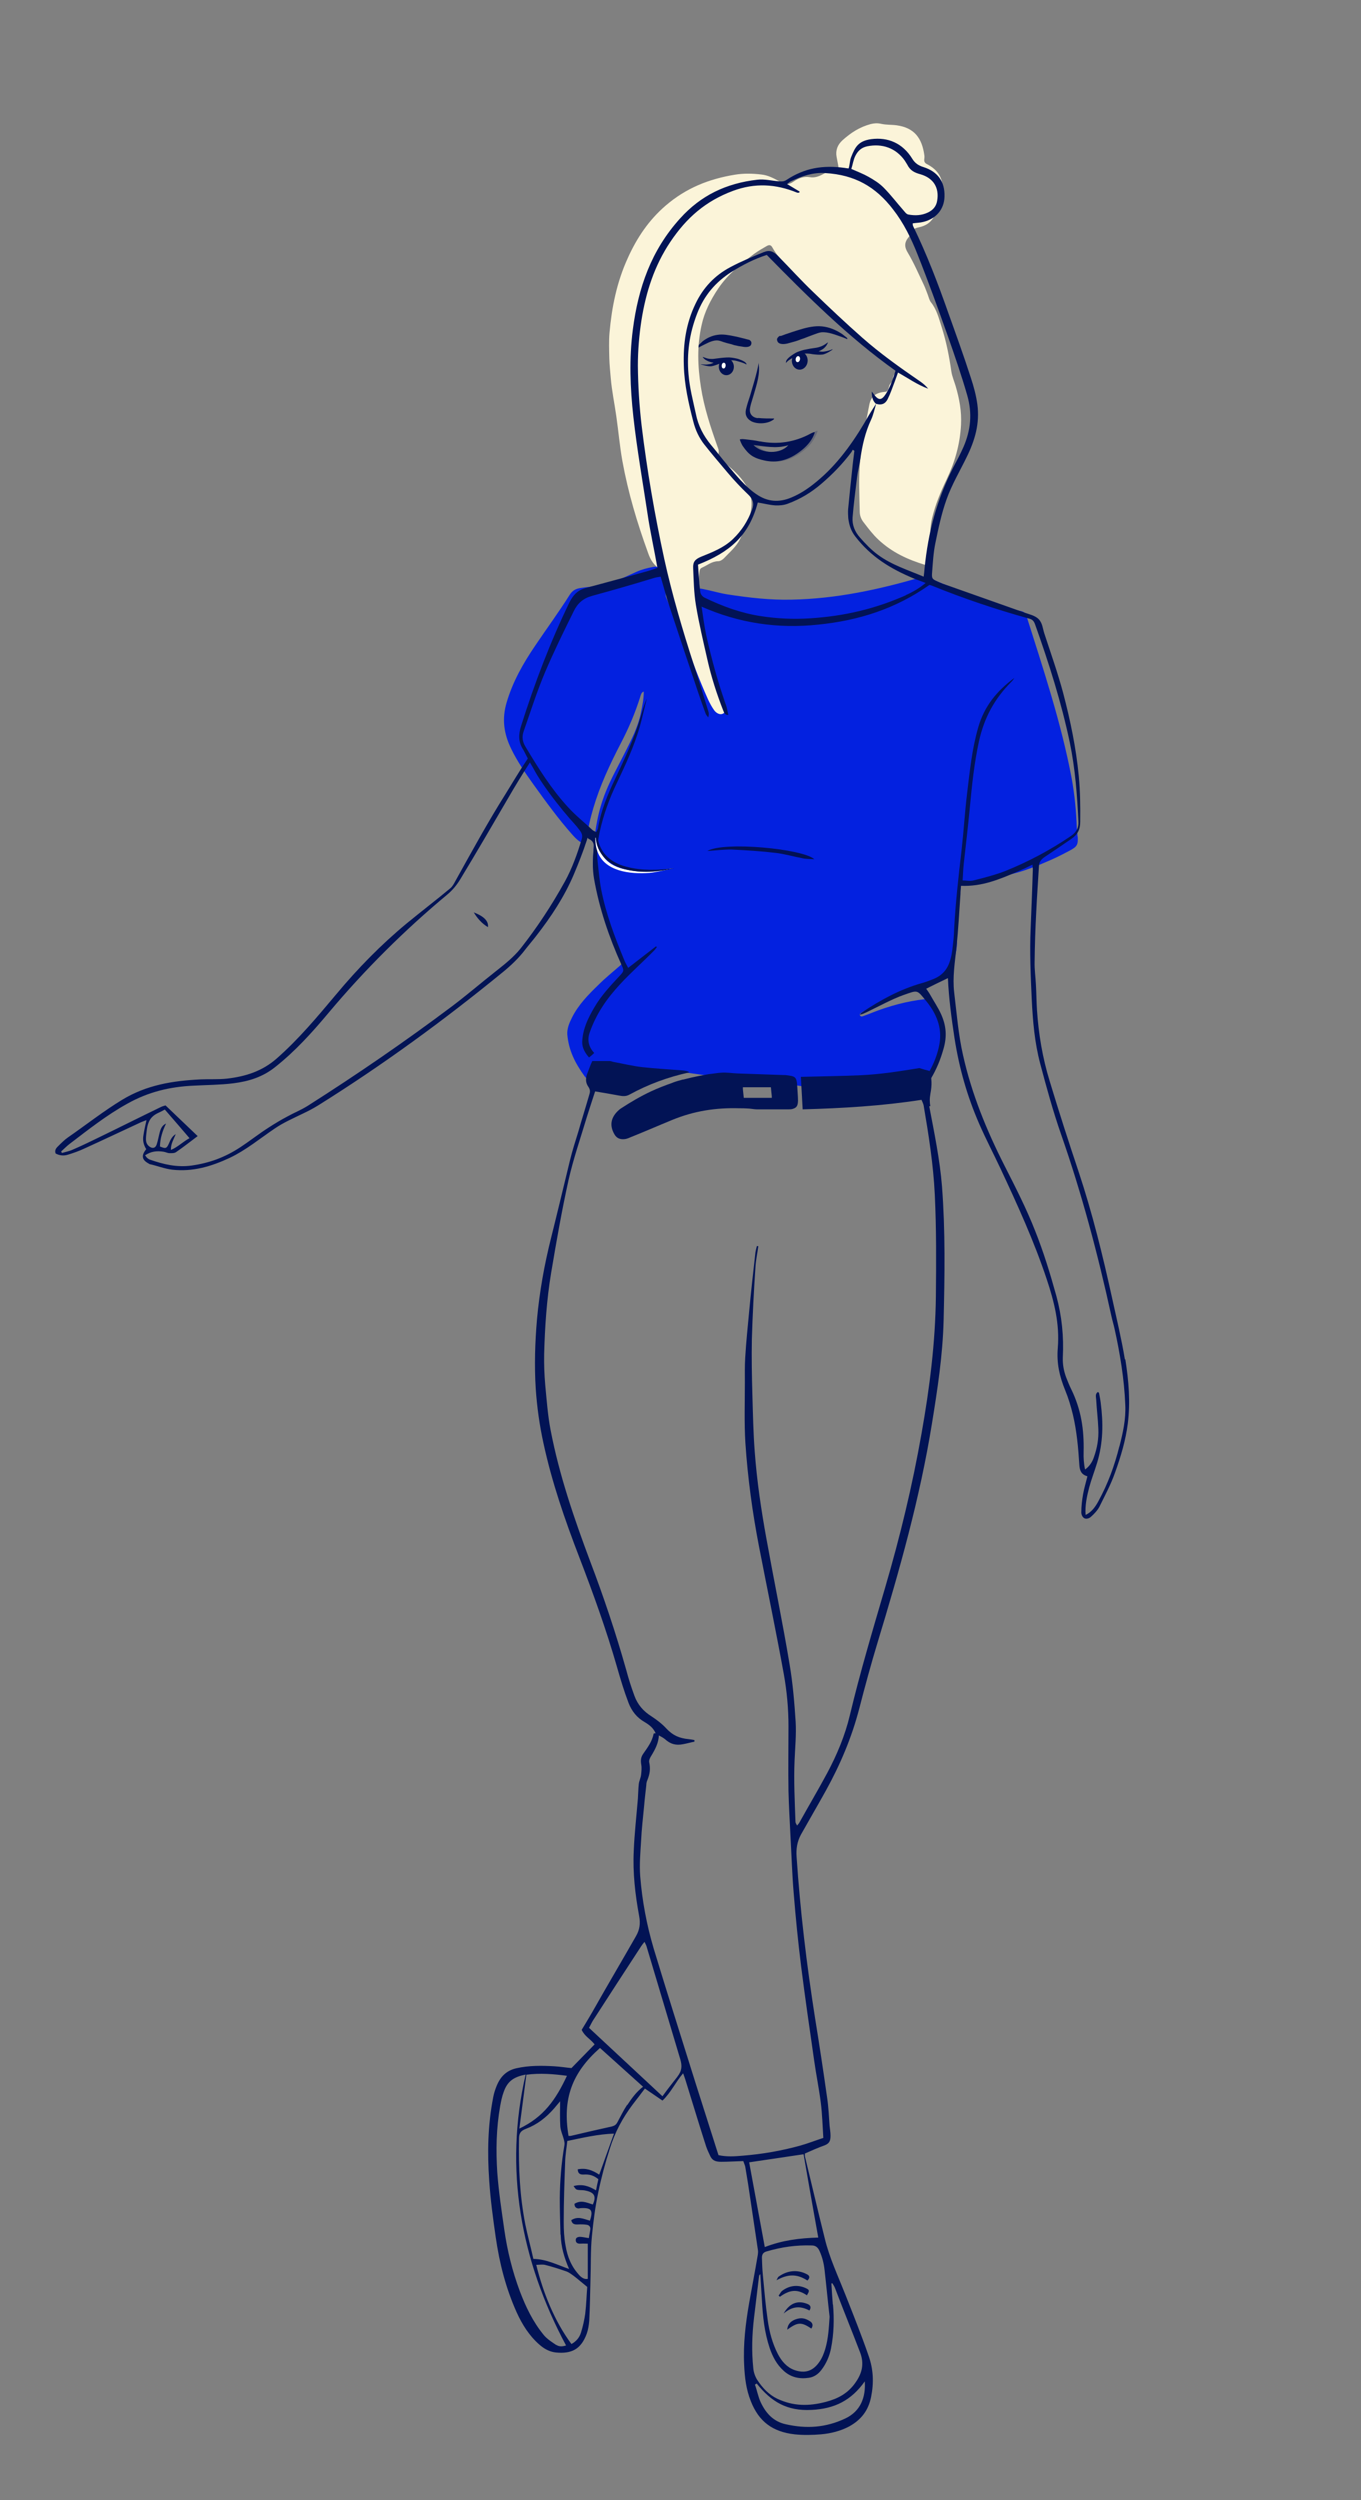 <?xml version="1.0" encoding="UTF-8"?> <svg xmlns="http://www.w3.org/2000/svg" version="1.1" viewBox="0 0 758.1 1392.6"><rect x="0" y="0" width="758.1" height="1392.6" fill="#808080" stroke="none"/><defs><style> .cls-1 { fill: #0321e0; } .cls-2 { fill: #021153; } .cls-3, .cls-4 { fill: #021355; } .cls-5 { fill: #fff; } .cls-6 { fill: #fbf4d9; } .cls-4 { opacity: .2; } </style></defs><g><g id="Laag_1"><path class="cls-1" d="M600.2,466c0-1.4-.3-3-.4-4.5-.3-9.4-1.2-18.9-2.9-28.2-5.8-30.7-15.7-60.4-25.1-90.1-.6-1.9-1.7-2.6-3.5-2.9-3.3-.5-6.5-1.2-9.6-2.2-12.8-3.9-24.9-9.5-37.2-14.5-.9-.4-1.8-.8-2.5-1.4-1.8-1.5-3.5-1.4-5.6-.8-23.8,7-47.6,12.1-72.4,12.6-12,.3-23.8-1.1-35.6-2.9-4.6-.7-9.1-2.1-13.7-3-1.2-.2-2.6-.7-3.3.7-1.5,3-3.9,5.6-5.5,8.5-1.4,2.5-1.5,4.5.5,6.6,1.4,1.5,1.4,2.7.3,4.3-2.3,3.3-1.8,5.7-.2,9.2.5,1.1,2.3,2.4.3,3.3-1.4.6-1.6-1.3-2.1-2.3-3.9-8.4-7-17-10.6-25.5-.5-1.1-.3-2.1-.3-3.2.1-3.1.4-6,.5-9.1,0-1.7-.5-2.7-2-3.6-1.8-1.1-3.5-1.6-5.6-1.2-3.2.6-6.4,1.4-9.4,2.8-4.1,1.9-8.3,3.8-12.5,5.5-2.5,1-5.2,2.1-7.8,2.3-3.6.2-7.1.6-10.6,1.1-2.7.4-4.5,1.4-6,3.7-6.1,9.7-12.8,18.8-19.2,28.3-6.8,10-12.6,20.2-16,31.8-2.7,9.1-1.6,17.3,2.6,25.9,3.4,7,7.9,13.5,12.4,19.8,6.9,9.6,13.8,19.1,21.6,27.9,2,2.3,4.1,4.2,6.9,5.4.9-1.1,1.1-2.2,1.3-3.6,0,0,0,0,0,0,0-1.1-1.4-1.9-3.1-3.4s-7.7-5.6-10.3-7.8c-4.7-7.8-12.8-20.8-16.7-27.1-3.8-6.3-2.9-5.8-6-11,3.1,5.3,2.2,4.7,6,11,3.8,6.3,12,19.3,16.7,27.1,2.9,2.5,8,6,10.3,7.8s1.7,2,3.1,3.4c.5-5.7,1.9-11.1,3.5-16.6,3.7-12.6,9.2-24.3,15.2-35.9,4.4-8.4,8-16.8,10.9-26,.3-1,.6-2.6,2-3,0,4-.8,8-1.6,11.8-1.6,8-5.3,15-8.9,22.2-3.6,7.2-7.6,14.2-10.6,21.6-5.2,12.8-6.8,25.7-7.2,39.4-.1,3.6.6,7,1.6,10.4.7,2.2,1.3,4.3,1.5,6.7.2,3.1.9,5.9,2.2,8.6.7,1.5,1.1,3.1,1.3,4.7.3,2.9,1.1,5.6,2.3,8.2,2.2,4.9,4.6,9.7,7,14.4,1.1,2.2.7,3.3-1,4.8-3.9,3.4-8,6.7-11.7,10.4-5.8,5.6-11.3,11.2-14.9,18.4-1.5,3-2.8,6.1-2.6,9.4.8,9,4.4,16,9.6,23.2,1.2,1.7,2.8,2.2,5,1.7,4.1-.9,8.6-1.4,12.8-2.4,4.7-1.1,9.8-1.4,14.6-1.2,1.1,0,2.5.2,3.2-.5,2.3-2.3,4.9-1.6,7.6-1.3,9.3,1.1,17.8,2.3,27,3.6,4,.6,7.8.9,11.1,3.6.4.4,1.3.4,1.9.5,5.5.6,10.7,1.3,16.4,1.8,2.3.2,4.5.8,6-1.8.4-.7,1.5-.6,2.3-.4,5.2.8,10.6,1.6,15.8,2.4,3.5.5,6.7,2.4,10.3,2.7,7.3.7,14.5.9,21.9,1.1,3.5,0,7.2,0,10.4-1.8,2.5-1.3,2.6-1.2,4.3,1.1,2.5,3.3,5.8,4.4,9.4,1.8,5.3-3.8,9.5-8,12.4-13.9.5-1,1-1.9,1.8-2.8,3.6-4.4,5.2-9.1,5.9-14.6.1-.8.4-1.8,0-2.4-1.5-3.1-1.8-6.1-1.7-9.4,0-2.9-1.8-5.3-3-7.5-1.8-3.2-1.9-3.6-5.6-3.2-10.1,1.1-20.1,3.8-29.7,7.6-1.6.7-3.4,1.3-5,1.9-.7.3-1.4.2-1.7-.5-.3-.8.4-1.1.9-1.5.5-.4.9-.6,1.4-.8,9.8-5.5,19.9-9.9,30.7-12.7.8-.2,1.9-.2,2.3-.7,1.4-2.1,3.3-2.1,5.3-2.6,3.3-.8,5.8-2.2,7.8-5,3.2-4.6,5-9.2,5.5-14.8.5-5.6-.1-11.3.6-16.9.8-6.6,1.1-13.3,2.1-19.9,1.2,0,1.9,1.6,3.1,1.4,2.7-.6,5.4-.1,8-1,4.7-1.5,9.5-2.6,14.3-3.6,8.9-1.8,17.3-5.3,25.6-9,3.1-1.4,6.4-3.1,9.2-4.6,4.3-2.3,4.8-3.3,4.5-8.1Z"></path><g><path class="cls-3" d="M576.2,476.8s0,0,0,0c0,0,0,0,0,0,0,0,0,0,0,0Z"></path><path class="cls-3" d="M576,476.9s.1-.2.2-.2c0,0,0,0,0,0s-.2.1-.2,0Z"></path><path class="cls-4" d="M416.9,245.8c-1,0-2.1,0-3.1.2,0,.7,1.5,3.2,1.7,3.5,4.2,4.6,7.1,6.8,13.4,7.5,7.8.9,14.2-2,20.2-7.2,3.1-2.7,5-6,6.4-9.8-.3,0-.5,0-.8,0-.3.1-.7.3-1.1.5-9.2,5.1-18,7-28.5,6-2.8-.3-5.4-.6-8.2-.7ZM421.9,248.7c6.8.3,13,1,19.5-1-5.8,5.5-13.1,5.6-19.5,1Z"></path><path class="cls-2" d="M423.3,245.9c-2.6-.6-5.4-.9-8.1-1.2s-2,0-3.1,0c0,.7,1.4,3.5,1.6,3.7,3.5,5.1,6.2,6.9,12.7,8.2,8.1,1.6,14.8-1.4,20.6-6.2,3-2.5,5.6-5.6,6.9-9.6-.5,0-.7,0-.8,0-.4.2-.8.3-1.2.5-9,5-18.6,6.5-28.8,4.5h.2ZM419.7,247.9c6.3.5,12.5,2.3,19.5,0-4.5,5.2-14.6,5-19.5,0Z"></path><path class="cls-2" d="M434.6,187c-.6.2-1.2.7-1.6,1.4-.4.6-.1,1.7.4,2.3,1.6,1.6,4.9.8,6.8.2,1.4-.4,2.7-.7,4.1-1.2,1.2-.5,2.4-.9,3.6-1.3,1.7-.6,3.5-1.4,5-1.9s3-1.2,4.5-1.4c3.9-.4,8.2,1.5,11.8,2.7.9.3,1.7.7,2.7,1.1.2-.4,0-.6-.2-.8-.6-.5-1.3-1-1.9-1.5-.7-.6-1.6-1.1-2.4-1.6-3.3-1.9-7-3.2-11-3.3-4-.1-8.1,1-11.9,2.2-1.9.6-3.9,1.2-5.8,1.9-1.4.4-2.6,1-4,1.4h0Z"></path><path class="cls-2" d="M422.2,232.9h0c-1.8-.1-3.7-1.1-4.3-3-.5-1.6,0-3.3.4-4.9.5-1.7,1.1-3.6,1.6-5.3,1.6-5.6,3.7-11.7,2.6-17.7.2,1.2-1.7,8-2,9.1-1.2,4.4-1.5,5-2.7,9.3-.9,2.7-1.6,4.8-2.3,7.7-.7,3.2.7,5.3,3.1,6.6,3.7,1.8,9.6,1.3,12.5-1.2.1-.2,0-.5,0-.4-3,0-6,0-8.9-.3h0Z"></path><path class="cls-2" d="M388.4,194h0c.6-.3,1.3-.7,2-1.1,2.7-1.3,5.9-3.3,8.9-3.3,1.2,0,2.5.5,3.6.9,1.3.4,2.6.8,4,1.1,1,.2,1.9.7,2.9.8,1.1.3,2.2.5,3.2.6,1.5.3,4.1.7,5.2-.7.4-.6.5-1.5.2-2-.3-.5-.8-1-1.4-1.1-1.1-.2-2.1-.6-3.2-.8-1.6-.4-3.1-.8-4.7-1.1-3-.6-6.3-1.3-9.4-.8-3,.4-5.9,1.7-8.3,3.6-.6.5-1.1,1.1-1.7,1.6-.5.4-.8,1-1.3,1.4-.2.3-.3.5-.1.8h0Z"></path><path class="cls-2" d="M415.8,203.1v-.4c-.4-1-1.8-1.6-2.6-2-1-.4-1.9-.8-2.9-1-1.8-.4-3.5-.7-5.4-.6-2.2.1-4.5.4-6.7.7-4.2.7-6.6-1.3-6.8-.9,0,0,.8.9.8.9.3.2.5.5.9.7.8.4,1.4.8,2.2,1,.7.3,1.4.4,2.2.5-.9.5-1.8.8-2.8.9-1.4.3-2.8.1-4.2,0h-.3c-.1,0,4.2,1.4,6.1,1.1,1.6-.3,3.1-.9,4.7-1.5,3.9-2.2,7-1.9,8.7-1.6,0,0,4.7,1.1,6.2,2.2Z"></path><path class="cls-2" d="M443.4,198.3h0c1.6-.8,4.7-2,9.3-1,1.8.2,3.6.4,5.3.2,1.9-.1,6-2.8,5.8-2.9,0-.1-.3,0-.3,0-1.4.6-2.9,1-4.3,1.2-1.1.2-2.1,0-3.2-.1.7-.3,1.4-.7,2.1-1.1.8-.5,1.3-1,1.9-1.7.2-.3.5-.6.6-1,.1,0,.6-1.1.6-1.1-.3-.3-2.2,2.2-6.6,2.9-2.3.3-4.6.7-6.9,1.2-1.9.5-3.7,1.1-5.3,2.1-.9.6-1.9,1.2-2.7,1.9-.7.6-1.9,1.7-1.9,2.8v.5c1.2-1.7,3.7-2.8,5.4-3.8.1,0,.2,0,.3,0h-.1Z"></path></g><path class="cls-6" d="M390.6,335.3c0,6.4.8,12.7,1.5,19,.1,1.4.3,2.7.5,4.1,1.1,10,4.7,18.8,9,27.8,1,2.1,2.1,4.4,2.6,6.4.5,2,.3,4-1.5,4.9-1.8.9-3.8-.4-4.9-1.9-1.3-1.8-2.4-3.9-3.4-6-9.7-21.6-16.8-44-21.9-67.1-.6-2.6-1.8-4-4-5.1-4.1-2.1-6.1-5.3-7.5-9.4-6.1-16.8-11.1-33.5-14.3-51.1-1.5-8.3-2.2-16.7-3.4-25-1-7.1-2.5-14.2-3.1-21.3-.3-3.6-.7-7.3-.8-10.9-.1-4.8-.3-9.5.1-14.3,1.3-14.6,4.1-28.3,10.2-41.7,5.1-11.3,11.7-21.1,21.1-29.2,11.3-9.7,23.9-14.8,38.6-17.2,4.8-.8,9.8-.7,14.7-.1,3.7.4,6.9,2.1,10.2,3.9,2.8,1.5,4.7,2.2,7.8,0,2.6-1.8,5.6-3,9.1-2.4,2.3.4,4.6-.3,6.7-1.4,3-1.7,5.9-2.7,9.4-2.6-.3-2.3-.9-5.1-1.3-7.3-.7-3.7.6-6.8,3.2-9.2,4.9-4.4,9.6-7.4,15.8-9.1,2-.5,3.8-.6,6-.1,2.7.6,5.7.4,8.5.8,9.9,1.4,14.1,7.2,15.4,16.8.1.9,0,1.5-.1,2.5,0,1,.4,1.7,1.3,2.2,7.1,3.6,9.5,8.7,8.9,16.3-.4,5.2-2.3,9-4.9,13.4-1.9,3.1-4.5,4.8-8.2,5.6-2.4.5-4.2,1.3-4.9,4-.1.5-.4,1-.8,1.4-2.6,3.1-2.5,5.6-.4,9,3.4,5.7,6,11.9,8.9,17.9.8,1.7,1.4,3.6,2.1,5.3.5,1.4.9,3,1.7,4.1,3.3,4.1,4.4,8.9,6,13.8,2.6,8.2,4.2,16.2,5.4,24.7.4,2.8,1.6,5.5,2.4,8.2,2.1,7.2,3.4,14.1,3,21.7-.6,10.9-3.4,20.7-8.1,30.5-3.3,6.9-6.2,13.9-8,21.4-1.2,5-1.2,10-.9,15.1.2,3,0,6.1-.1,9,0,1.8-.9,2.5-2.7,2-9.9-3-18.6-7-26.2-14.1-3.1-2.9-5.6-6.2-8.2-9.6-1.3-1.6-2.1-3.5-2.2-5.6-.2-9.7-.7-19.3.2-29,.5-5.4,1.3-10.7,2.3-16.1.9-5,1.8-9.8,2.8-14.8,1-5.1,4-6.9,9.1-7.3,1.7-.1,1.7-2.9,2.2-3.8,1-1.8,2.2-1.8,2-3.5-.3-2.4,1.8-2.9,2.1-5.2.1-.8,2.2-.3,1-1-7-4.2-13.5-9.5-19.9-14.8-7.7-6.3-15-13-22.2-19.9-6.4-6.3-12.6-12.8-18.5-19.7-3.4-4-7.3-7.9-9.8-12.5-.9-1.7-2.1-1.4-3.4-.6-2.3,1.3-4.5,2.6-6.6,4.1-7.6,5.7-14.8,11.5-20.2,19.5-4.2,6.3-7.6,12.9-9.2,20.3-2.6,11.5-2.2,22.8-.4,34.4,1.8,11.6,5.4,22.4,9.3,33.4.4,1,.8,2.1.6,3.2-.4,2.6.9,3.9,2.8,5.3,4.7,3.7,9,7.5,12.2,12.5,3.9,6,4.1,11.9,2,18.6-1.3,4.1-3.2,7.8-5,11.6-2.1,4.4-5.8,7.4-9.1,10.9-.9.9-2.1,1.6-3.2,1.6-3.6.1-5.9,2.2-9,3.6-1.1.5-1.3,1.3-1.4,2.3-.2,2.1-.5,4.1-.2,6.1.5,3.7.2,7.3,1,11Z"></path><g><path class="cls-3" d="M488,224.5s0,0,0,0,0-.1,0-.1c0,0,0,.1,0,.1Z"></path><path class="cls-3" d="M626.6,757.3c-1.9-11.5-4.6-22.7-7.1-34.1-5.2-23.8-11-47.4-18.7-70.6-5.6-16.7-11-33.5-16.1-50.4-4-13-6.2-26.2-7.1-39.8-.3-4.8-.3-9.6-.6-14.3-.2-4.1-.8-8.1-.7-12.2.1-9.3.4-18.6.9-27.9.4-8.5,1-17,1.5-25.4.1-2.4,1.1-3.8,3.1-5.2,4.9-3.3,10-6.7,14.9-10.1,3.6-2.5,5-5.2,5-9.6.1-8.4,0-16.9-.8-25.4-1.5-15.7-4.7-31.1-8.7-46.3-3-11.2-6.9-22.2-10.5-33.2-.9-2.7-1-5.7-3.1-7.9-2.1-2.1-5.2-2.7-8-3.7-14-5-28.1-9.9-42.1-14.9-2.1-.7-4.3-1.4-6.1-2.3-3.1-1.4-3.5-1.7-3.2-5.2.4-5.2.7-10.9,1.8-16.2,1.7-8.3,3.4-16.5,6.3-24.6,2.9-8.1,7.3-15.5,11.1-23.3,4.7-9.5,7.4-18.8,6-29.5-.7-5-2-9.9-3.6-14.7-3.9-12.1-8.2-24-12.5-36-5.8-16.5-12-32.8-19.7-48.6-.2-.4-.2-1-.2-1.5,1.9-.3,4-.3,5.9-.8,7-1.7,11.6-6.9,11.8-14,.3-8.6-3.9-14-11.6-16.5-3-.9-4.9-2.3-6.3-4.6-5.4-8.8-13.6-12.2-22.9-11-7.1,1-9,4.3-11.2,10-.8,2-.7,4.2-1.4,6.3-.7,0-1.6-.2-2.3-.3-12.1-1.6-22.1,0-32.3,6.7-1.5,1-2.6.9-4.1.8-4.1-.3-8.2-1.4-12.2-.9-17.3,2-31.4,8.7-43,21.6-16.1,17.8-23.3,38.6-26.3,61.9-2.1,16.3-1.5,32.3.3,48.6,2,17.9,5.1,35.6,7.8,53.4,1.5,10.3,3.8,20.4,5.6,30.7-1.7.6-3.4,1.2-5.1,1.7-11.7,3.3-23.4,6.4-35.2,9.6-3.5,1-5.8,3-7.7,6.1-.4.6-.7,1.2-1,1.8-10.8,22.3-19.4,45-26.9,68.7-1.5,4.7-1.7,9,1.1,13.3.1.2.2.3.3.5,1.7,3.3,3.1,6.2,5.3,9.8,5.3,10.4,20.1,28.7,26.4,34.6,6.2,5.9.7,1.2,4.6,5-.3-.3-.2-.2-.2-.2,2.3,1,3.2,2.4,2.9,5.1-.5,5.7-.8,11.4.2,17.2,2.9,16.5,8.3,32.4,15.1,47.5,1.7,3.7,1.7,3.8-1,6.7-5,5.4-10.2,10.9-14,17.5-3.5,6-6.4,11.9-6.7,19.1-.1,3.3,1.6,6.2,3.8,8.7,1-.8,2-1.6,2.9-2.5-3.2-3.4-4-7.3-2.5-11.5,3.7-10.5,9.5-18.8,16.9-26.8,6.1-6.6,12.7-12.4,19-18.8.6-.6,1-1.3,1.5-1.9-.2-.1-.3-.3-.5-.4-5.2,4-10.3,8-15.5,12-.7-1.4-1.7-3-2.2-4.4-5.3-12.8-10.1-25.5-12.8-39.1-1-5.2-1.4-10.4-2-15.6-.6-5.8,0-11.3,1.2-16.9,2.1-9.5,5.4-18.5,9.6-27.2,4.8-10.1,9.5-20.2,12.6-30.9,1.5-5.3,2.6-10.6,4-15.9-1.6,3.5-2.6,7.2-3.7,10.9-3.6,11.8-8.7,22.8-14,33.9-4.2,8.8-7.8,17.5-9.5,27.2-.1.8-.7,1.7-1,2.4-.7-.4-1.6-.7-2.2-1.3-4.5-4.2-9.2-7.9-13.4-12.5-9.4-10.2-16.7-21.9-23.8-33.8-1.7-2.8-2.1-5.5-1-8.6,3.9-11.1,7.4-22.3,12-33.1,4.9-11.5,10.3-22.5,15.9-33.8,2.2-4.5,5.3-7.2,10.5-8.6,11.4-3.1,23.2-6.5,34.6-10,1.1-.3,2.2-.4,3.3-.6,1.6,5.6,3.2,11.4,5,16.9,5.3,16.1,10.6,31.9,16,47.9,1.3,3.9,2.7,7.8,4.1,11.6.3.8,1,1.4,1.4,2,.3-.9.4-2.1.2-2.9-2.7-8.8-5.4-17.6-8.2-26.3-6.3-19.5-12.1-39.1-16.5-59.1-5.3-24.5-9.6-49.3-12.6-74.2-1.3-11.1-2-22.3-2.1-33.4,0-8.4.7-16.9,2-25.3,2.5-15.8,7.2-30.4,16.1-43.7,9-13.4,19.6-22.7,34.9-28.4,12.2-4.5,23.7-3.9,35.7,1,.3.1.8,0,1.1,0,.2,0,.2-.4.3-.6-2.3-1.4-4.7-2.8-7-4.2.7-.4,1.4-1.2,2.1-1.5,6.1-2.9,12.4-5.1,19.3-4.6,16.3,1,27.9,7.5,37.7,20.3,5.9,7.6,10,16,13.5,24.8,6.1,15.3,11.6,30.6,17.1,46.1,3.8,10.8,7.5,21.6,10.7,32.7,2.8,9.9,2,19.1-2.1,28.6-1.7,3.9-3.7,7.6-5.7,11.4-9.2,18-14,36.1-16,56.3-.1,1.4-.3,3.1-.5,4.6-8.7-3.7-17.8-6.5-25.5-12.2-3.8-2.8-6.9-6.1-10-9.6-2.8-3.2-4.4-6.9-4.1-11.2.6-7.5,1.6-14.9,2.5-22.4.4-3.4,1.3-6.6,1.8-10,1.1-7.7,2.7-14.9,6-22,1.3-2.8,1.9-5.8,2.8-8.8,0,0-.2.2-.2.2,0,0-2.8,4.3-3.9,6.2-7,12.4-15.8,25.4-27.1,35.2-4.8,4.2-10.1,8.1-16,10.5-6.9,2.9-13.2,2.5-19.6-1.9s-11.3-10.7-16.3-16.5c-3-3.5-5.8-7.3-8.8-10.8-4.3-5.2-7.2-10.8-8.5-17.4-1.6-7.4-3.5-14.6-4.1-22.1-1-11.7.5-22.6,4.8-33.7,3.9-10.1,10.2-17.6,19.4-23.4,6.1-3.8,12.5-7.1,19.4-9.3,22.6,23,45.3,45.7,71.7,64.5-1.3,4.4-2.9,9-5.3,12.8-2.6,4.1-4.3,3.7-7,0-.2-.3-.6-.9-.9-1.2,0,2.6.3,5,2.3,6.8,0,0-.1.2-.1.2,0,0,.3-.4.2-.3s0,.1,0,.1c2.8.9,5,.2,6.4-2.5,1.6-3.2,2.7-6.5,4-9.9.6-1.6,1.2-3.3,1.8-5,5.6,3.1,10.7,6.8,16.8,9-1.3-1.6-2.8-2.9-4.4-4-11.2-7.7-22.2-15.5-32.4-24.5-9.3-8.2-18.4-16.8-27.3-25.4-6.7-6.4-13.1-13.5-19.4-19.9-2.7-2.7-4.7-3.6-8-2.3-6.4,2.6-12.7,5.2-18.7,8.4-8.8,4.7-15.1,11.4-19.4,20.4-5.3,11-6.9,22.3-6.5,34.3.3,10.8,2.6,21,5.3,31.4,1.2,4.7,3.2,9,6.2,12.8,4,5.1,8.4,10.2,12.5,15.1,3.6,4.3,7.8,8.8,11.7,12.5,2.9,2.7,3.6,5.3,2.3,8.6-2.5,6.5-5.7,11.6-10.7,16.4-5,4.8-11.5,7.3-17.7,9.8-3.3,1.4-4.6,2.8-4.4,6.4.3,6.8.4,13.6,1.5,20.3,1.7,10.3,4.1,20.3,6.4,30.5,2.2,9.8,5.2,19.1,8.9,28.6.4,1.1,1.1,2.5,2.8,2.3-.4-1.7-.7-3.6-1.2-5.2-4.6-12.9-8.1-25.7-11.1-39.1-1.1-5.1-1.8-10.8-2.6-16,20.9,9.2,42.3,12.4,65,10,22.7-2.3,43.2-8.9,61.9-22.1.5.1.9.2,1.4.4,17.7,7.2,35.9,13.3,54.3,18.4,1.9.5,2.6,1.6,3.2,3.3,7.7,21.6,14.6,43.3,19.3,65.7,3,14.5,4.1,29.2,4.8,43.9.2,3.6-1.1,6-4.1,8.1-11.5,7.8-23.8,14.4-36.8,19.6-5.7,2.2-11.7,3.7-17.6,5.2-1.9.5-4.1,0-6,0,.2-3,.3-6.3.6-9.1,1.2-10.6,2.4-20.9,3.4-31.4,1.2-12.5,2.4-24.6,5.1-37,2.9-13.1,8.6-23.7,18.1-33.2.6-.6,1.2-1.4,1.6-2.1-9.8,7.3-16.7,15.7-20.1,27.5-3.5,12.1-4.7,24.3-6.2,36.7-1.3,10.7-1.9,21.2-3.1,31.8-1.7,14.4-3.3,28.8-4.1,43.3-.1,2.5-.2,4.9-.5,7.4-.4,3.3-.6,6.5-1.5,9.7-1.5,5.8-4.6,9.5-10.3,11.6-1.9.7-3.8,1.5-5.8,2-12.2,3.5-22.8,9.3-33.3,16.3-.5.3-.8.9-1.2,1.3,1.3-.2,2.7-.9,3.8-1.4,6.5-3.1,14.3-7.4,20.6-9.6,8.1-2.8,7.3-3.1,12.7,3.5,5.4,6.6,8.9,14.5,7.3,23.7-1,5.7-3.2,11.3-6.2,16.3-.9,1.6-2.2,3.2-3.1,4.7,1.9,1.2,3.4.3,4.4-1.4,3.3-5.5,5.5-10.9,7.2-17,1.9-6.7,1.5-12.7-1.4-19.1-1.7-3.8-4-7.1-6-10.7-.7-1.3-1.5-2.3-2.3-3.5,4-2,8.1-4,12.1-5.9.5,11.3,2,22.5,3.7,33.6,2.6,16.6,7,32.1,13.7,47.5,3.7,8.5,7.9,16.5,11.8,24.8,9.5,20.3,18.7,40.4,25.8,61.7,4.2,12.6,7.3,24.9,6.2,38.4-.7,8.4.9,15.7,4.1,23.5,1.8,4.4,3.2,9,4.3,13.6,2.2,9.3,3,18.5,3.6,28,.2,3.4,1.2,5.4,4.5,6.4-.8,3.3-1.8,6.5-2.4,9.9s-1,6.7-1,10.2c0,1.2.6,2.7,1.8,3.3,1.1.5,2.7,0,3.6-.9,1.8-1.6,3.6-3.5,4.7-5.6,3.1-6.3,6.4-12.4,8.7-19,3.2-8.9,5.9-17.9,7.1-27.3,1.5-12.1.5-23.9-1.4-35.9ZM503.1,117c-3.7-4.2-7-8.6-11-12.6-2.4-2.4-5.3-4.2-8.3-5.9s-6.4-3-9.6-4.4c.8-2.4,1.1-5.1,2.3-7.4,1.4-2.7,3.3-4.5,6.5-5.2,8.4-1.7,16,.9,21,8,.5.8.9,1.4,1.3,2.1,1.7,3.4,3.9,4.5,7.5,5.5,7.1,2.1,10.5,7.4,9.2,14.8-.5,3.1-2.4,5.2-5.2,6.5-3.4,1.6-7,1.8-10.8,1.1-1.2-.2-2-1.5-2.9-2.5ZM504.7,331.5c-17.3,7.7-34.6,11.7-53.4,12.9-9.3.6-18.2.2-27.4-1.2-11.1-1.7-21.3-5.4-31.4-10.3-1.1-.5-2.2-1.8-2.4-3-.7-5.2-.9-10.2-1.3-15.4,17.6-6.9,28.4-16,33.3-34.6,3.3.5,6.5,1.4,9.8,1.6,2.3.1,4.6-.1,6.8-.9,7.1-2.6,13.2-6.3,18.9-11.2,6.2-5.3,11.7-11,16.6-17.5.3-.4.5-1,.8-1.4.3.2.6.4.9.6-.4,3.4-.9,6.9-1.2,10.3-.8,7.5-1.6,14.9-2.3,22.4-.1,1.6,0,3.3.1,4.9.5,3.8,1.5,7,3.9,10.1,8.8,11.4,19.6,18,32.8,23.5,2,.8,4.3,1.6,6.4,2.4-3.3,2.8-7.2,5.1-11.1,6.8ZM623.5,805.6c-2.7,10.8-6.3,20.7-11.7,30.6-1.6,3-3.8,6.1-7.1,7.6-.4-5.2.7-10.4,2-15.3,1.3-4.8,3-9.1,4.4-13.7,3.4-11.3,3.5-22,2-33.6-.2-1.8-.6-3.4-.9-5.2,0-.2-.4-.5-.6-.7-1.7,1-1.1,2.8-1,4.3.3,5.6,1,10.9,1.2,16.4.2,5.5-.6,10.4-2.5,15.7-.9,2.7-2.5,5.1-4.9,6.8-.7-3.2-.9-6.5-.8-9.8.3-12.6-1.4-23.6-6.9-34.9-1.1-2.2-2-4.5-2.9-6.8-1.3-3.6-1.9-7-1.8-10.8.6-11.8-.5-23-3.6-34.4-3.4-12.3-7.1-24.4-11.8-36.2-4.9-12.5-11-24.4-17.1-36.4-10-19.7-18.3-40-23.1-61.6-2.6-11.5-3.5-23.2-4.9-34.8-1-8.5.4-16.8,1.3-25.3,1-9.8,1.5-19.6,2.2-29.5,0-1.5.2-3.1.3-4.6,11.9.5,21.6-3.7,32.4-8.3,2.5-1.1,5-2.3,7.4-3.5,0,.8.2,1.8.2,2.6-.3,11-.8,21.9-1.2,32.8-.6,13.3,0,26.5.6,39.7.6,12.1,1.6,24,4.7,35.7,3.5,13.2,7.1,26.4,11.6,39.3,11.6,33.2,20.6,67.1,28.1,101.5.5,2.3,1.2,4.5,1.7,6.8,3.1,14,5.4,28.1,6,42.4.4,8.1-1.3,15.6-3.3,23.4Z"></path></g><path class="cls-3" d="M449.5,1278.4c1-1.8,1.9-2.8-.4-3.8-4.5-2.2-9.3-1.7-13.3,1.3-1,.7-1.3,1.8-2.1,2.7.2.2.5.5.7.7,5.3-3.8,9.6-4.6,15.1-.8Z"></path><path class="cls-3" d="M449.8,1270.2c1.3-1.3,1.5-2.6-.4-3.5-5.2-2.7-10.8-2.1-15.6,1.3-.7.5-.8,1.4-1.3,2.1,6.2-3.4,11.1-3.8,17.2.1Z"></path><path class="cls-3" d="M451.3,1293c-2.9-1.9-5.2-2.3-8.5-1-2.5,1-4.1,2.8-4.3,5.6,5.6-4,7.6-4.6,13.4-.6,1.1-1.5.9-3-.6-4Z"></path><path class="cls-3" d="M450.9,1286.9c1-1.6.7-2.9-1.1-3.6-5.9-2.4-10.3,0-13.3,5.3,4.7-3.9,8.9-4.5,14.3-1.7Z"></path><path class="cls-3" d="M518.2,616.1c-.2-1.1-.3-2.1-.3-3.4,0-1.2.2-2.5.4-3.8.8-4.2.9-8.3-.6-12.4-1.9-.5-3.8-1-5.6-1.6-10.9,1.8-21.7,3.5-32.8,4s-22.1.6-33.2.9c.3,6,.7,12.1,1,18.1,22.2-.6,44.2-1.9,66.2-5.3,0,.2.2.5.3.7.3.8.8,1.7.9,2.5,2.8,16.5,5.4,32.9,6.2,49.7.9,18.9.8,37.7.6,56.7-.3,25.7-3.5,51-8,76.3-5.1,29.1-12,57.6-20.3,85.9-6.9,23.6-13.9,47-19.6,70.9-2.7,11.4-7.2,22.1-12.7,32.4-5,9.3-10.4,18.4-15.5,27.6-.3.5-.9,1.1-1.2,1.5-.3-.5-.8-1.3-.9-1.9-.4-11.5-1-23-.5-34.5.3-7.1,1-14.2.6-21.3-.7-10.8-1.6-21.6-3.4-32.2-3.9-23.4-8.7-46.6-12.9-69.9-2.9-16-5.3-32.1-6.5-48.4-.8-10.5-1-21.1-1.3-31.5-.3-10.5-.5-20.8-.3-31.2.4-13.4,1.1-26.8,2-40.1.2-3.9,1.1-7.8,1.6-11.7-.3,0-.5,0-.8-.1-.3,1.1-.6,2.3-.8,3.4-1.2,11-2.5,22-3.5,33-.8,8.6-1.7,17.1-2.2,25.7-.3,4.7-.2,9.3-.2,14,0,11.2-.4,22.5.3,33.7,1.3,19.4,3.9,38.6,7.6,57.7,4.6,23.7,9.5,47.3,13.8,71,1.7,9.5,2.6,19.2,2.6,29,0,12-.2,24.1,0,36.1.2,8.4.7,16.7,1.1,25,.6,10.7.9,21.3,1.8,31.9,1.1,13.5,2.4,26.9,4.1,40.4,2.2,17.7,4.8,35.2,7.3,52.8,1.1,7.9,2.7,15.6,3.7,23.5.8,6.4,1,13.1,1.4,19.6-4.3,1.4-8.6,3.1-12.9,4.3-10.5,2.9-21,4.7-31.9,5.6-4.6.4-9,.7-13.6-.3-4.3-13.6-8.7-27.3-13-40.9-7.7-24.7-15.6-49.4-23.1-74.2-3.9-13.2-6.4-26.5-7.5-40.3-.5-6.5.1-13.1.5-19.7.3-6.6,1.1-13.1,1.7-19.6.3-3.8.8-7.6,1.2-11.4,0-1,.2-1.9.6-2.8,1.4-3.5,1.8-6.3,1-10-.2-1.1.5-2.5,1.2-3.6,2.2-3.6,4-7.1,4.2-11.3,1.1.6,2.4,1.3,3.4,2.1,3.1,2.8,6.1,3.6,10.1,2.8,2.2-.4,4.2-1,6.3-1.4,0-.3,0-.6,0-.9-1.1-.2-2.1-.4-3.2-.5-5.2-.5-8.9-2.1-12.5-6-2.4-2.6-5.3-4.8-8.2-6.7-4.5-2.8-7.7-6.5-9.5-11.4s-3.3-9.6-4.6-14.5c-5.8-20.6-12.6-40.8-20.2-60.8-8.9-23.8-17.1-47.7-21.9-72.7-1.6-8.3-2.2-16.8-3-25.2-.5-5.7-.7-11.5-.6-17.2.4-15.2,1.4-30.3,3.9-45.3,2.9-17.3,5.9-34.5,9.7-51.7,2.7-11.9,6.7-23.4,10.2-35.1,1.3-4.2,2.8-8.7,4.2-13,.1-.4.3-.8.4-1.2,4.4.7,8.8,1.5,13.2,2.3,2.1.4,3.9.6,5.9-.5,10.6-5.8,21.5-9.8,33.4-12.4-1.1-.9-2.8-1-4-1.1-7.5-.6-14.8-1-22.1-1.8-5.5-.6-10.7-1.9-16.1-2.9-.7-.1-1.1-.4-2-.5,0,0,1,0-.4,0s-7.3,0-9.5,0c-1.1,2.4-2,4.8-2.9,7.3-.9,2.5-.8,4.9.7,7,.6.9.9,1.7.9,2.5,0,.8-.2,1.2-.3,1.7-2,7-4.2,13.9-6.2,20.9-1.6,5.3-3.3,10.4-4.6,15.8-3.5,14.4-6.9,28.7-10.5,43.1-3.8,15.1-6.5,30.2-7.9,45.6-1.1,12.8-1.5,25.7-.7,38.5.7,10.2,2.1,20.4,4.3,30.4,4.7,21.8,11.9,42.6,19.9,63.4,7.8,20.3,15.1,40.5,21.1,61.4,1.9,6.7,3.9,13.3,6.4,19.9,1.8,4.6,4.6,8.2,9,10.7,2.7,1.6,4.8,3.3,6.1,6.2-.2,0-1.1.1-1.1.2-.9,4.5-3.3,7.6-5.8,11.2-1.4,2-1.5,3.8-1.1,6.2.3,1.7.1,3.7-.1,5.5s-1.1,3.4-1.3,5.2c-.3,2.7-.3,5.5-.5,8.2-.8,9.7-1.9,19.3-2.3,29-.6,12.2.8,24.3,3,36.3.8,4.2.3,7.7-1.8,11.3-8.1,14.2-16.4,28.2-24.4,42.4-1.9,3.3-3.8,6.4-5.8,9.7,1.6,3.6,4.9,5.1,7.2,8.1-4.3,4.4-8.6,8.8-12.9,13.2-3.2-.3-6.2-.8-9.5-1-7.1-.4-14.1-.5-21.2,1.1-5.6,1.3-8.9,4.7-11,9.9-.8,2-1.5,4.1-1.9,6.3-3,15.5-3.3,30.8-2.2,46.5.7,10.6,2.1,20.9,3.6,31.3,2.1,14.6,5.6,28.4,11.7,42,3.1,6.8,7,13,12.6,17.9,2.6,2.3,5.6,4,9.1,4.4,8.9.9,14.1-1.8,17.3-10.4.8-2.2,1.2-4.8,1.4-7.2.4-7.6.5-15.3.7-23,.3-8.1,0-16.1.8-24.2s1.8-16.2,3.5-24.2c1.7-8.3,3.9-16.5,6.5-24.6,2.8-9,7-16.9,12.7-24.5,2.2-2.9,4.6-5.9,6.8-8.9,3.3,2.2,6.5,4.5,9.8,6.7,4.7-4.4,7.3-10.3,11.5-15.2.4,1.1.9,2.4,1.2,3.4,3.9,12.5,7.6,24.9,11.6,37.3.6,1.9,1.6,3.8,2.4,5.6,1.3,2.6,3.4,3,6.1,3,4.1,0,8.1-.3,12.2-.4.3.9.9,2.2,1.1,3.1,1.1,6.4,2.1,12.7,3,19.1,1.4,9.2,2.7,18.3,4.1,27.6.1.8,0,1.6-.1,2.4-1.5,8.9-3.2,17.8-4.8,26.7-2,11.5-3.4,23-2.8,34.7.3,6.9,1.1,13.6,3.7,20.1,4.5,11.5,12.2,17.1,24.4,18.5,4.9.5,9.8.4,14.7,0,5.5-.5,10.8-1.8,15.7-4.4,6.7-3.7,10.7-8.9,12.2-16.4,1.6-7.9,1.3-15.4-1.4-23-4-11.6-8.5-22.8-13-34.2-4.1-10.4-8.8-20.3-11.4-31.1-3.8-15.2-7.3-30.3-11-45.5-.2-.6,0-1.2-.1-1.8,3.6-1.6,7.5-3.3,11.1-4.6,2.8-1.1,3.2-2.8,3.2-5.4,0-1.9-.3-3.5-.5-5.3-.4-5.3-.6-10.6-1.4-15.9-2.1-14.8-4.3-29.4-6.7-44.2-4.7-29.9-8.3-59.8-10.3-90-.3-4.3.3-8.3,2.4-12.2,4.6-8.2,9.4-16.4,14-24.7,8-14.5,14.3-29.4,18.5-45.5,3.2-12.4,6.5-24.6,10.2-36.8,12.2-40.2,23.6-80.4,30.3-122,3.1-19.1,6-38,6.5-57.4.6-25,1-49.8-.9-74.7-1.2-15-4.3-29.8-7.1-44.6ZM315.8,1156.2c-6.2,13.3-13,23-26.5,29.4,1.3-10,2.6-20,3.9-30,7.7-1,15-.4,22.6.6ZM312.3,1244.7c.2,6.8,2,12.9,4.7,19.1-6.7-2.3-12.6-5.5-19.9-5.6-1.4-6.4-3.2-12.8-4.5-19.3-3.1-15.9-3.8-31.5-3.5-47.7,0-2.8.8-4.3,3.7-5.4,6.4-2.4,11.4-6.3,16-11.6.9-1,2.2-2.7,3.2-3.8,0,4.6-.2,9.4.1,14,.2,2.5,1.3,4.7,1.9,7,.3,1.1.6,2.3.4,3.4-1.7,9.9-2.5,19.7-2.6,29.7,0,6.7.2,13.3.4,20.1ZM309.9,1306.2c-2.5-1.7-5.1-3.3-7-5.6-6-7.3-10-15.6-13.3-24.3-4.2-11.2-7-22.6-8.7-34.4-1.5-10.6-3.1-21-3.9-31.7-.8-12.5-.6-24.7,1.6-37.1.5-2.7,1-5.3,2-8,2.2-6.2,5.9-8.3,12.2-9.6-12.2,52.5-2.7,103.8,22.5,150.9-1.8.6-3.8.8-5.4-.3ZM326,1288.6c-.5,3.5-1.3,7.2-2.4,10.7-.9,2.8-2.7,4.9-5.3,6.3-9.5-12.8-15.8-28.7-19.6-44.1,1.6,0,3.3-.3,4.8,0,4,1,7.8,2.2,11.8,3.6,1.5.5,2.8,1.5,4.2,2.5,2.5,1.9,5.1,4.2,7.6,6.2-.4,5-.5,9.7-1.1,14.7ZM333.7,1211.2c-3.9-2.5-7.3-3.8-11.9-2.9.1,2.3,1.2,3,3.3,2.9,3.4-.2,5.6.5,8.2,2.6-.5,2.1-.9,4.1-1.3,6.2-4.2-2.5-7.7-3.6-12.5-2.4.4.6,1.1,1.8,1.8,2,1.3.4,2.9.2,4.1.4,5.3.9,7.1,2.9,4.8,7.9-3.7-1.2-6.6-2.6-10.2-.4,0,1.5.6,2.4,2.1,2.6.6,0,1.1-.2,1.6-.2,6-.3,6.7,1.5,4.9,7-3.9-1.1-6.7-2.6-10.4-.3.4,2,1.6,2.5,3.5,2.4s3.5-.1,5.3.2c1.4.3,2,1.3,1.8,2.7-.2,1.5-.6,3.1-.8,4.7-1.6-.2-3.1-.6-4.8-.7-1.3,0-2.6.4-2.5,1.9,0,1.5,1.2,2,2.6,1.9s2.7,0,4.1,0c0,3.3,0,6.8,0,10.1,0,3.3,0,6.3,0,9.5-1.8.4-3.3-.6-4.5-1.8-4.6-4.9-6.8-10.3-7.9-16.8-.8-4.4-1-8.7-1-13.1,0-11.3.4-22.4.8-33.6.1-3.8.8-7.7,1.2-11.5,8.7-1.8,17.1-3.8,26-4.1-2.7,7.6-5.5,15.2-8.2,22.8ZM349.3,1172.4c-2.1,3.2-3.6,6.4-5.4,9.7-.7,1.3-1.5,1.9-3,2.3-7.7,1.7-15.5,3.5-23.1,5.3-.4,0-.8,0-1.1,0-3.5-20.6,1.9-35.2,17.5-49,8,7.2,16,14.4,24,21.6-3.7,2.8-6.3,6.4-8.8,10.2ZM377.4,1156.6c-2.6,3.3-5.8,7.4-8.4,11-13.7-12.7-27.2-25.4-40.9-38.1.7-1.3,1.4-2.8,2.2-4.1,8.9-13.8,17.8-27.5,26.8-41.3.5-.8,1.3-1.8,1.9-2.5.3.7.9,1.7,1.1,2.4,6.3,21.1,12.5,41.9,18.8,62.9,1.1,3.8,1,6.5-1.6,9.8ZM470.8,1347.1c-10.9,5.1-21.5,5.8-33.1,3.2-6.8-1.5-11-6-13.9-12.1-1.5-3.1-2.1-6.8-3.3-10,.4-.2.7-.4,1-.6,8.2,10.3,17,15.4,30.5,14.7,12.9-.6,22.2-5.3,29.7-15.9.6,9-2.4,16.7-10.9,20.7ZM463.9,1283.6c-.3-3.9-.6-7.8-.8-11.7.2,0,.3-.1.5-.2.5.9,1.2,1.8,1.5,2.7,4.5,11.9,9.5,24.1,14,35.9,2.4,6.3,1.1,11.6-2.6,16.8-4.1,5.9-9.6,8.9-16.4,10.7-9.5,2.5-18.1,2.5-27.1-1.7-4.8-2.3-8.3-6.1-11.2-10.5-1.2-1.9-2-4.2-2.2-6.5-1-9.4-.7-18.7.4-28.1.9-7.8,1.9-15.4,2.8-23.2,0-.4.3-.8.7-1.1.3,4.8.6,9.7.9,14.5.5,9.1,1.4,17.9,4.3,26.6,1.7,4.9,3.9,9.2,7.9,12.8s8.8,4.6,14,3.8c2.8-.4,5.1-2,6.8-4.2,2.8-3.6,4.6-7.7,5.5-12.2,1.6-8.1,1.8-16.2,1.1-24.4ZM459.3,1264.4c1,8.7,1.8,17.4,2.8,26-.4,6-.7,12.1-2.4,17.9-.8,2.6-1.8,5.2-3.4,7.4-3.6,5.1-8,6.4-13.8,4.4-4.3-1.6-7.1-4.9-9.2-8.9-3.1-6-4.8-12.5-5.7-19.1-1.2-8.4-1.9-16.8-2.7-25.2-.3-3.1-.4-6.3-.5-9.4,0-1.9.8-3,2.7-3.5,8.2-2.4,16.4-3.6,25.1-3.3,2.1,0,3.4,1.1,4.3,3.1,1.5,3.3,2.4,6.9,2.8,10.6ZM455.8,1246.3c-10.4.3-20,1.5-29.8,5.3-2.9-15.7-5.8-31.5-8.7-47.2,10.1-1.5,20.2-3,30.3-4.5,2.7,15.5,5.4,31,8.2,46.5Z"></path><path class="cls-3" d="M374.6,603.1c-4,1.4-7.9,2.9-11.8,4.7-6,2.8-11.6,6.1-17.1,9.7-.3.2-.7.5-1,.8-4.4,3.9-5.4,8.5-2.4,13.6,1.3,2.2,3.2,2.8,5.5,2.6,1.2-.1,2.4-.6,3.5-1.1,7.8-3.1,15.3-6.4,23.1-9.6,12.2-5,24.3-6.9,37.5-6.5,1.4,0,2.9,0,4.1.1,1.8,0,4.1.5,5.5.5,6,0,11.8,0,17.5,0,1.2,0,1.8,0,2.7-.3,2.4-.7,2.7-2.2,2.8-4.5,0-2.3-.3-5.4-.4-7.7-.3-5.9-1.1-5.9-6.6-6.6-.2,0-.5,0-.8,0-8.6-.3-17.2-.6-25.8-.9-3.1-.1-6.3-.7-9.4-.4-1.7.1-3.4.4-5.1.6-1.2.1-2.3.3-3.4.5-2.6.5-5.3,1-7.9,1.6-1.5.4-3,.7-4.5,1.1-.1,0-.2,0-.3,0-1.8.5-3.7,1-5.5,1.7ZM413.7,605.6c5.2,0,10.4,0,15.7,0,.2,1.7.3,3.3.5,5,0,.3,0,.6,0,.9-5.2,0-10.4,0-15.6,0-.2-1.6-.3-3.2-.5-4.8,0-.3,0-.8,0-1.1Z"></path><g><path class="cls-3" d="M81.4,640c-1.5-2.5-2-4.9-1.5-7.7.4-2.8,1.1-5.6,1.7-8.4-.9.3-2.1.8-2.9,1.1-10.8,5-21.3,10-32.1,14.9-2.8,1.3-5.7,2.3-8.6,3.2-2.4.8-4.7.6-7-.6-.7-1.7.2-3,1.4-4.1,1.8-1.8,3.5-3.5,5.5-4.9,10.1-7,19.6-14.5,30.1-20.9,13.7-8.3,28-10.6,43.8-11.4,4.9-.2,9.8.1,14.5-.4,10.6-1.2,19.8-4.2,27.8-11.2,12.4-10.9,22.6-23.2,33.2-35.8,11.9-14.3,25-27.7,39.4-39.6,7.9-6.5,16.3-12.9,24.2-19.5,1.1-.9,1.9-2.4,2.6-3.7,9-16.2,18.3-33.2,28-48.6,4.6-7.4,7.7-12.8,12.5-19.9,1.2-1.7,1.7-1.2,2.9,1.4,1.8,3.8,4.1,7.1,6.5,11.6,4.3,8.3,13.6,15.9,20.2,22.4,3.6,3.5,4.7,5.7,3.3,10-2.1,6.5-4.6,12.8-7.2,19-5.4,12.7-12.7,23.7-21.1,34.5-2,2.6-4.1,5-6.1,7.6-3.5,4.6-7.7,8.6-12.2,12.3-33,27-67.2,52-103.4,74.6-5.2,3.2-10.8,5.5-16.3,8.3-2.6,1.3-5.1,2.7-7.6,4.4-8.3,5.6-15.8,11.9-25,16.3-10.3,4.8-20.6,7.9-32.1,6.6-4.3-.5-8.4-2.2-12.6-3.1-.1,0-.2-.1-.3-.2-4.2-2.2-4.4-4.7-1.4-8.3ZM33.9,641.1c.2.4.4.7.6,1.1,2-.6,4.2-1,6.1-1.9,4.4-1.9,8.6-3.9,12.9-6,12-5.8,23.9-11.8,35.9-17.6,1-.5,1.8-.7,2.8-1,6,5.7,11.9,11.4,17.9,17.1-4,3-7.8,6-12,8.9-1,.7-2.4.6-3.6.6-1.2,0-2.1-.6-3.4-.8-3.8-.6-7-.2-10.3,2,.4.4.7,1,1.1,1.4.5.4,1,.8,1.6,1,7.7,2.7,15.1,4.4,23.2,3.3,10-1.4,18.6-4.6,27-10.1,5.5-3.6,10.5-7.6,16-11.1,3.4-2.2,6.9-4.3,10.5-6.2,3.6-2,7.6-3.6,11.1-5.8,27.4-17.4,54.2-35.8,80.2-55.3,8.4-6.3,16.5-13.3,24.9-19.9,4.8-3.8,9.5-7.5,13.5-12.4,9.3-11.8,17.5-24.3,24.8-37.5,4-7.3,6.9-15.4,9.3-23.4.6-2,.2-3.3-1-4.9-2.9-3.7-5.9-7.6-8.6-11.4-5.8-8-12.3-15.2-17-24-.5-.9-1.3-2.1-1.8-3.2-4.7,7.3-8.5,13.5-13,21.3-8.4,14.4-17.4,29.9-26.2,44.4-2,3.3-4.3,6.1-7.3,8.6-23.8,19.8-45.8,41.7-65.8,65.5-9.3,11.1-18.6,21.5-30.1,30.6-6.9,5.5-14.6,7.9-23.3,9-7.3.9-14.7.9-22.1,1.3-13.2.6-25.2,3.5-36.8,10-11.6,6.4-21.8,14.5-32.3,22.5-1.7,1.3-3.2,2.9-4.8,4.3ZM105.6,634c-4.6-5.4-9.2-10.7-13.8-16-1.2.7-2.6,1.4-3.9,2-4,1.9-5.5,4.8-6.1,9.1-.2,1.9-.5,3.6-.5,5.4s.6,3.3,2.2,4.3,3.1.7,3.8-1.4c.7-2.1,1.1-4.6,1.7-6.8.6-2.2,1.4-3.8,3.5-4.8-2,4.2-3.3,8.2-3.4,12.8,2.9,1.1,3.6,1.5,5-1.7.8-1.9,1.7-4,3.8-5.2-1.2,3-2.8,5.4-2.7,8.8,3.9-1.6,6.7-4.6,10.3-6.5Z"></path><path class="cls-3" d="M263.9,508.2c3.4,1.3,8.5,3.8,7.9,8.2-3.3-1.9-6-5-7.9-8.2Z"></path></g><path class="cls-2" d="M453.6,478.6h0c-6.1-5.8-50.4-10.1-59.6-4.6,4.6-.3,9.2-.9,13.8-.8,8.2.4,16.5.9,24.7,1.9,4.7.6,9.5,2,14.3,2.9,2.1.5,4.1.4,6.9.6h0Z"></path><path class="cls-5" d="M332.8,466.6c.3,10.1,6.2,15.8,15.8,17.7,4.3.9,8.8,1.4,13.2,1.1,4.5-.3,8.9-1.2,13.3-1.8-4.4,1-8.8,2.1-13.3,2.6-10.7.8-25.7-.7-29.3-12.8-.7-2.2-.9-4.6-.9-6.8h1Z"></path><path class="cls-2" d="M332.7,464.2c.4,9.9,6.7,16.1,16,18.5,8.7,2.4,18,2,27,.9-8.9,2.1-18.4,2.9-27.4.6-9-2.2-16.2-8.6-16.5-18.3,0,0,0-1.7,0-1.7h1Z"></path><g><ellipse class="cls-2" cx="445.5" cy="200.9" rx="5" ry="4.4" transform="translate(214 631.3) rotate(-86)"></ellipse><ellipse class="cls-5" cx="444.4" cy="200.1" rx="1.7" ry="1.2" transform="translate(162.5 597.6) rotate(-78.9)"></ellipse></g><g><ellipse class="cls-2" cx="404.6" cy="204.3" rx="4.2" ry="4.7" transform="translate(-4.2 8.5) rotate(-1.2)"></ellipse><ellipse class="cls-5" cx="403.1" cy="203.6" rx="1.6" ry="1.1" transform="translate(159.8 584.1) rotate(-84.2)"></ellipse></g></g></g></svg> 